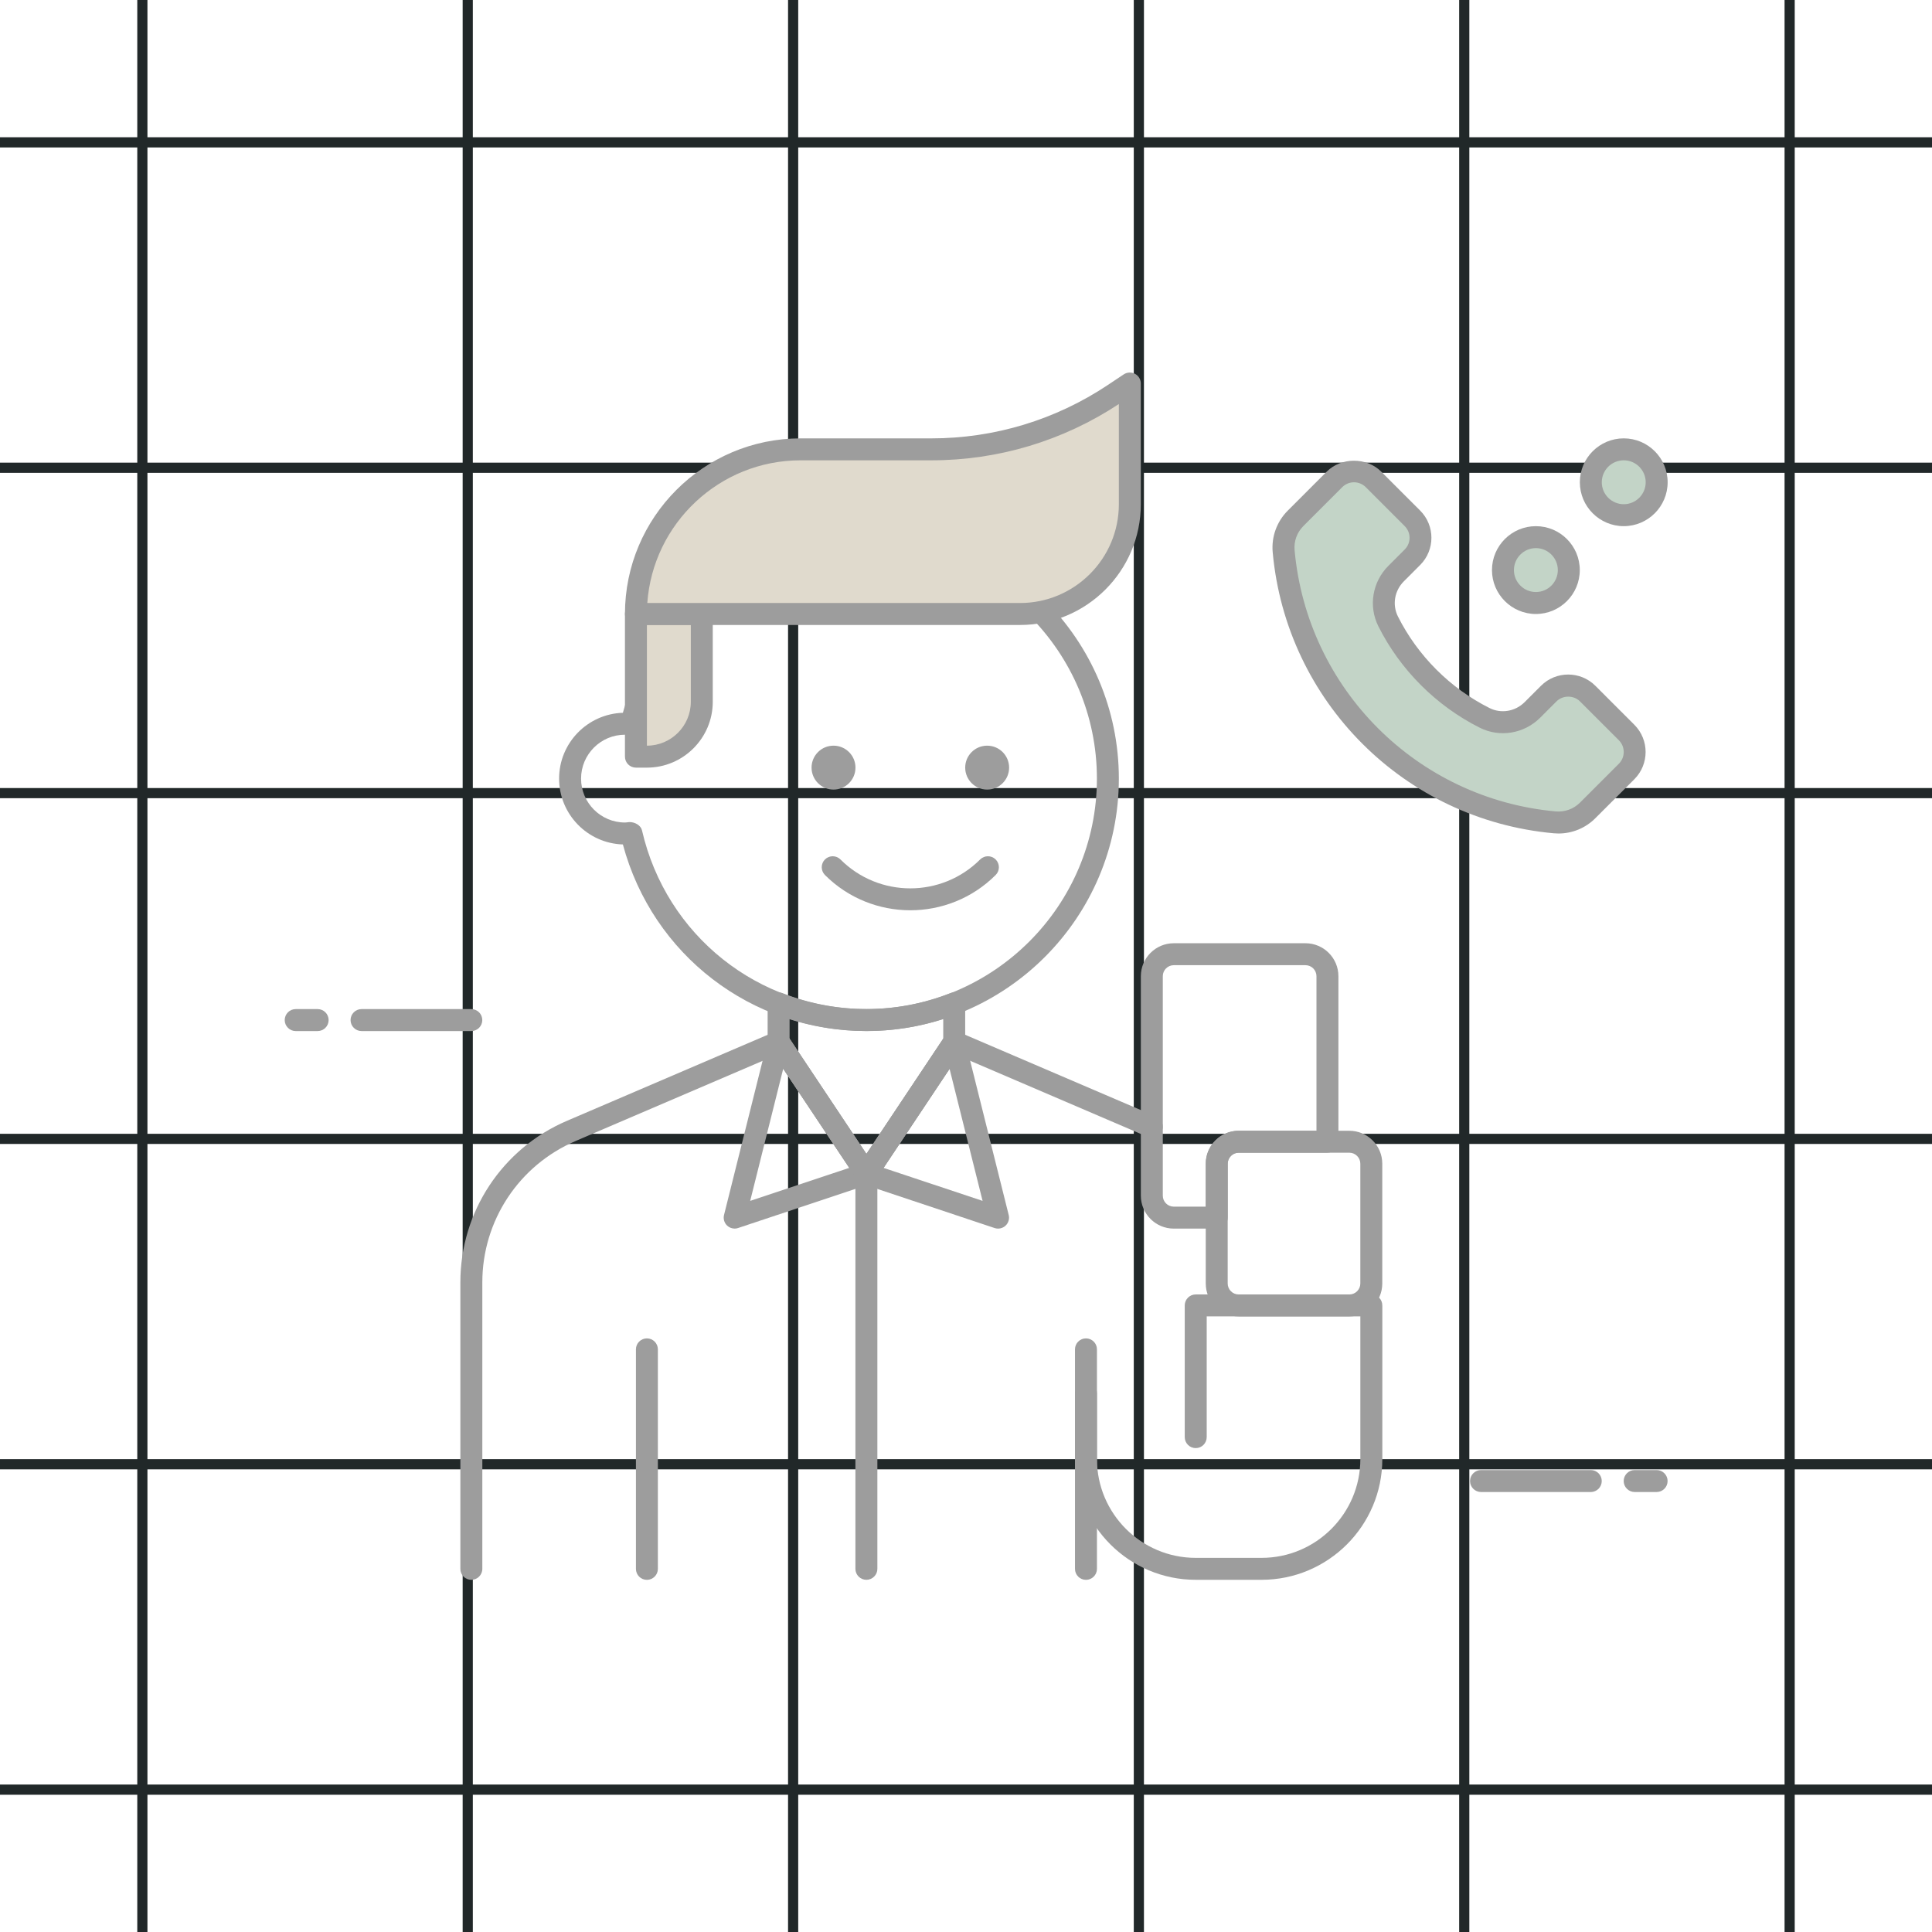 <svg width="95" height="95" viewBox="0 0 95 95" fill="none" xmlns="http://www.w3.org/2000/svg">
    <path d="M7 0C7 2.987 7 64.578 7 95" stroke="#212829" stroke-width="0.5"/>
    <path d="M95 7C92.013 7 30.422 7 -8.64267e-07 7" stroke="#212829" stroke-width="0.5"/>
    <path d="M23 0C23 2.987 23 64.578 23 95" stroke="#212829" stroke-width="0.5"/>
    <path d="M95 23C92.013 23 30.422 23 -8.64267e-07 23" stroke="#212829" stroke-width="0.5"/>
    <path d="M39 0C39 2.987 39 64.578 39 95" stroke="#212829" stroke-width="0.5"/>
    <path d="M95 39C92.013 39 30.422 39 -8.64267e-07 39" stroke="#212829" stroke-width="0.5"/>
    <path d="M56 0C56 2.987 56 64.578 56 95" stroke="#212829" stroke-width="0.5"/>
    <path d="M95 56C92.013 56 30.422 56 -8.64267e-07 56" stroke="#212829" stroke-width="0.5"/>
    <path d="M72 0C72 2.987 72 64.578 72 95" stroke="#212829" stroke-width="0.5"/>
    <path d="M95 72C92.013 72 30.422 72 -8.64267e-07 72" stroke="#212829" stroke-width="0.5"/>
    <path d="M88 0C88 2.987 88 64.578 88 95" stroke="#212829" stroke-width="0.5"/>
    <path d="M95 88C92.013 88 30.422 88 -8.64267e-07 88" stroke="#212829" stroke-width="0.5"/>
    <g clip-path="url(#clip0_1639_3048)">
        <path d="M42.603 50.698C36.944 50.698 32.084 46.949 30.628 41.523C28.889 41.468 27.492 40.038 27.492 38.286C27.492 36.534 28.889 35.104 30.628 35.049C32.084 29.623 36.944 25.873 42.603 25.873C49.448 25.873 55.016 31.442 55.016 38.286C55.016 45.13 49.448 50.698 42.603 50.698ZM30.963 40.423C31.224 40.423 31.511 40.585 31.568 40.831C32.757 46.005 37.296 49.619 42.603 49.619C48.853 49.619 53.937 44.535 53.937 38.286C53.937 32.036 48.853 26.952 42.603 26.952C37.296 26.952 32.757 30.566 31.568 35.739C31.506 36.008 31.25 36.185 30.98 36.155C30.833 36.136 30.783 36.127 30.73 36.127C29.54 36.127 28.572 37.095 28.572 38.286C28.572 39.476 29.54 40.444 30.73 40.444C30.783 40.444 30.833 40.436 30.884 40.429C30.91 40.425 30.936 40.423 30.963 40.423Z" fill="#9D9D9D"/>
        <path d="M31.809 37.207H31.27V30.191H34.508V34.509C34.508 35.999 33.3 37.207 31.809 37.207Z" fill="#E0DACD"/>
        <path d="M31.81 37.746H31.27C30.972 37.746 30.73 37.504 30.73 37.206V30.19C30.73 29.892 30.972 29.65 31.27 29.65H34.508C34.806 29.65 35.048 29.892 35.048 30.19V34.508C35.048 36.293 33.595 37.746 31.81 37.746ZM31.81 30.73V36.666C33 36.666 33.969 35.698 33.969 34.508V30.73H31.81Z" fill="#9D9D9D"/>
        <path d="M48.54 38.825C49.136 38.825 49.62 38.342 49.62 37.745C49.62 37.149 49.136 36.666 48.54 36.666C47.944 36.666 47.461 37.149 47.461 37.745C47.461 38.342 47.944 38.825 48.54 38.825Z" fill="#9D9D9D"/>
        <path d="M40.986 38.825C41.582 38.825 42.065 38.342 42.065 37.745C42.065 37.149 41.582 36.666 40.986 36.666C40.389 36.666 39.906 37.149 39.906 37.745C39.906 38.342 40.389 38.825 40.986 38.825Z" fill="#9D9D9D"/>
        <path d="M44.762 44.76C43.241 44.76 41.721 44.182 40.564 43.025C40.354 42.814 40.354 42.472 40.564 42.261C40.775 42.051 41.117 42.051 41.327 42.261C43.221 44.156 46.302 44.156 48.196 42.261C48.407 42.051 48.749 42.051 48.959 42.261C49.17 42.472 49.17 42.814 48.959 43.025C47.802 44.181 46.283 44.76 44.762 44.76Z" fill="#9D9D9D"/>
        <path d="M50.158 30.191H31.27C31.27 25.72 34.894 22.096 39.365 22.096H45.796C48.992 22.096 52.117 21.149 54.777 19.377L55.555 18.857V24.794C55.555 27.774 53.139 30.191 50.158 30.191Z" fill="#E0DACD"/>
        <path d="M50.159 30.731H31.27C30.972 30.731 30.73 30.489 30.73 30.191C30.73 25.43 34.604 21.556 39.365 21.556H45.796C48.896 21.556 51.898 20.647 54.478 18.928L55.256 18.409C55.422 18.299 55.637 18.289 55.809 18.382C55.986 18.476 56.096 18.658 56.096 18.858V24.794C56.096 28.068 53.432 30.731 50.159 30.731ZM31.829 29.651H50.159C52.837 29.651 55.016 27.472 55.016 24.794V19.867C52.271 21.678 49.086 22.635 45.796 22.635H39.365C35.382 22.635 32.107 25.736 31.829 29.651Z" fill="#9D9D9D"/>
        <path d="M53.399 77.684C53.101 77.684 52.859 77.442 52.859 77.144V66.35C52.859 66.052 53.101 65.811 53.399 65.811C53.697 65.811 53.939 66.052 53.939 66.35V77.144C53.939 77.442 53.697 77.684 53.399 77.684Z" fill="#9D9D9D"/>
        <path d="M31.809 77.684C31.511 77.684 31.27 77.442 31.27 77.144V66.35C31.27 66.052 31.511 65.811 31.809 65.811C32.107 65.811 32.349 66.052 32.349 66.35V77.144C32.349 77.442 32.107 77.684 31.809 77.684Z" fill="#9D9D9D"/>
        <path d="M62.034 77.682H58.796C55.523 77.682 52.859 75.019 52.859 71.746V68.507C52.859 68.21 53.101 67.968 53.399 67.968C53.697 67.968 53.939 68.21 53.939 68.507V71.746C53.939 74.424 56.118 76.603 58.796 76.603H62.034C64.712 76.603 66.891 74.424 66.891 71.746V64.73H59.336V70.666C59.336 70.964 59.094 71.206 58.796 71.206C58.498 71.206 58.256 70.964 58.256 70.666V64.19C58.256 63.892 58.498 63.65 58.796 63.65H67.431C67.729 63.65 67.971 63.892 67.971 64.19V71.746C67.971 75.019 65.307 77.682 62.034 77.682Z" fill="#9D9D9D"/>
        <path d="M23.176 77.683C22.878 77.683 22.637 77.442 22.637 77.144V63.053C22.637 59.594 24.691 56.479 27.871 55.116L38.076 50.742C38.313 50.641 38.593 50.723 38.738 50.939L42.605 56.743L46.473 50.94C46.618 50.723 46.898 50.641 47.135 50.743L56.848 54.906C57.122 55.023 57.249 55.34 57.132 55.614C57.013 55.889 56.695 56.014 56.423 55.898L47.124 51.912L43.055 58.015C42.854 58.315 42.358 58.315 42.157 58.015L38.088 51.912L28.296 56.109C25.514 57.302 23.717 60.027 23.717 63.054V77.144C23.716 77.442 23.474 77.683 23.176 77.683Z" fill="#9D9D9D"/>
        <path d="M36.126 60.412C35.992 60.412 35.86 60.363 35.758 60.269C35.614 60.135 35.554 59.933 35.602 59.742L37.761 51.107C37.813 50.9 37.982 50.742 38.191 50.706C38.401 50.668 38.613 50.76 38.732 50.938L43.05 57.414C43.142 57.554 43.165 57.729 43.111 57.888C43.056 58.046 42.931 58.172 42.771 58.224L36.295 60.383C36.24 60.404 36.183 60.412 36.126 60.412ZM38.512 52.553L36.888 59.05L41.761 57.426L38.512 52.553Z" fill="#9D9D9D"/>
        <path d="M49.078 60.413C49.021 60.413 48.964 60.404 48.907 60.385L42.431 58.226C42.272 58.173 42.146 58.048 42.091 57.889C42.037 57.73 42.06 57.554 42.153 57.415L46.47 50.939C46.589 50.761 46.8 50.671 47.011 50.707C47.221 50.744 47.391 50.9 47.442 51.108L49.6 59.743C49.648 59.934 49.587 60.136 49.443 60.27C49.343 60.363 49.212 60.413 49.078 60.413ZM43.443 57.426L48.316 59.05L46.691 52.553L43.443 57.426Z" fill="#9D9D9D"/>
        <path d="M42.603 58.255C42.423 58.255 42.255 58.165 42.154 58.014L37.837 51.538C37.777 51.449 37.746 51.346 37.746 51.239V49.339C37.746 49.161 37.835 48.994 37.981 48.893C38.128 48.792 38.317 48.77 38.482 48.837C41.136 49.877 44.07 49.877 46.724 48.837C46.889 48.771 47.078 48.793 47.225 48.893C47.373 48.994 47.46 49.161 47.46 49.339V51.239C47.46 51.346 47.429 51.449 47.37 51.538L43.052 58.014C42.952 58.165 42.783 58.255 42.603 58.255ZM38.825 51.076L42.603 56.742L46.381 51.076V50.104C43.929 50.895 41.278 50.895 38.825 50.104V51.076Z" fill="#9D9D9D"/>
        <path d="M42.602 77.682C42.304 77.682 42.062 77.44 42.062 77.142V57.714C42.062 57.416 42.304 57.174 42.602 57.174C42.9 57.174 43.142 57.416 43.142 57.714V77.142C43.142 77.44 42.9 77.682 42.602 77.682Z" fill="#9D9D9D"/>
        <path d="M66.35 64.731H60.908C60.016 64.731 59.289 64.004 59.289 63.112V57.221C59.289 56.328 60.016 55.602 60.908 55.602H66.35C67.243 55.602 67.969 56.328 67.969 57.221V63.112C67.969 64.004 67.243 64.731 66.35 64.731ZM60.908 56.681C60.611 56.681 60.368 56.923 60.368 57.221V63.112C60.368 63.41 60.611 63.651 60.908 63.651H66.35C66.647 63.651 66.89 63.41 66.89 63.112V57.221C66.89 56.923 66.647 56.681 66.35 56.681H60.908Z" fill="#9D9D9D"/>
        <path d="M59.83 60.413H57.717C56.824 60.413 56.098 59.686 56.098 58.794V48C56.098 47.107 56.824 46.381 57.717 46.381H64.193C65.085 46.381 65.812 47.107 65.812 48V56.141C65.812 56.438 65.57 56.68 65.272 56.68H60.91C60.613 56.68 60.37 56.922 60.37 57.22V59.873C60.37 60.171 60.128 60.413 59.83 60.413ZM57.717 47.46C57.42 47.46 57.177 47.702 57.177 48V58.794C57.177 59.092 57.42 59.333 57.717 59.333H59.29V57.22C59.29 56.327 60.017 55.601 60.91 55.601H64.733V48C64.733 47.702 64.49 47.46 64.193 47.46H57.717Z" fill="#9D9D9D"/>
        <path d="M78.222 73.365H72.825C72.527 73.365 72.285 73.123 72.285 72.825C72.285 72.527 72.527 72.285 72.825 72.285H78.222C78.52 72.285 78.761 72.527 78.761 72.825C78.761 73.123 78.52 73.365 78.222 73.365Z" fill="#9D9D9D"/>
        <path d="M81.459 73.365H80.379C80.082 73.365 79.84 73.123 79.84 72.825C79.84 72.527 80.082 72.285 80.379 72.285H81.459C81.757 72.285 81.999 72.527 81.999 72.825C81.999 73.123 81.757 73.365 81.459 73.365Z" fill="#9D9D9D"/>
        <path d="M23.175 50.699H17.778C17.48 50.699 17.238 50.457 17.238 50.159C17.238 49.861 17.48 49.619 17.778 49.619H23.175C23.473 49.619 23.715 49.861 23.715 50.159C23.715 50.457 23.473 50.699 23.175 50.699Z" fill="#9D9D9D"/>
        <path d="M15.619 50.699H14.54C14.242 50.699 14 50.457 14 50.159C14 49.861 14.242 49.619 14.54 49.619H15.619C15.917 49.619 16.159 49.861 16.159 50.159C16.159 50.457 15.917 50.699 15.619 50.699Z" fill="#9D9D9D"/>
        <path d="M63.122 27.107C63.765 34.185 69.374 39.793 76.452 40.437C77.052 40.492 77.646 40.276 78.072 39.851L79.987 37.936C80.516 37.407 80.516 36.55 79.987 36.021L78.072 34.106C77.543 33.577 76.686 33.577 76.157 34.106L75.353 34.907C74.735 35.526 73.784 35.69 73.002 35.297C70.955 34.268 69.289 32.603 68.261 30.555C67.868 29.774 68.032 28.823 68.65 28.204L69.453 27.401C69.982 26.872 69.982 26.015 69.453 25.486L67.538 23.57C67.01 23.042 66.153 23.042 65.624 23.57L63.709 25.485C63.282 25.913 63.067 26.506 63.122 27.107Z" fill="#C3D4C7"/>
        <path d="M76.635 40.985C76.558 40.985 76.478 40.981 76.399 40.974C69.059 40.307 63.248 34.496 62.581 27.156C62.512 26.394 62.783 25.647 63.324 25.106L65.238 23.191C65.953 22.476 67.202 22.475 67.916 23.191L69.831 25.105C70.57 25.843 70.57 27.045 69.831 27.783L69.029 28.586C68.568 29.047 68.452 29.741 68.739 30.313C69.709 32.246 71.308 33.845 73.241 34.815C73.813 35.103 74.507 34.986 74.968 34.526L75.771 33.723C76.51 32.983 77.713 32.984 78.449 33.723L80.364 35.638C81.102 36.377 81.102 37.577 80.364 38.316L78.449 40.23C77.965 40.717 77.313 40.985 76.635 40.985ZM66.579 23.715C66.361 23.715 66.156 23.8 66.002 23.953L64.088 25.868C63.774 26.182 63.617 26.615 63.658 27.058C64.278 33.879 69.678 39.279 76.498 39.899C76.943 39.936 77.375 39.782 77.689 39.468L79.604 37.553C79.921 37.236 79.921 36.719 79.604 36.401L77.689 34.487C77.381 34.178 76.845 34.18 76.537 34.487L75.734 35.29C74.945 36.079 73.748 36.279 72.759 35.781C70.621 34.707 68.852 32.938 67.778 30.799C67.282 29.81 67.479 28.614 68.269 27.824L69.071 27.021C69.225 26.867 69.311 26.663 69.311 26.445C69.311 26.227 69.225 26.023 69.071 25.868L67.156 23.953C67.001 23.8 66.796 23.715 66.579 23.715Z" fill="#9D9D9D"/>
        <path d="M79.842 25.334C80.736 25.334 81.461 24.609 81.461 23.715C81.461 22.821 80.736 22.096 79.842 22.096C78.948 22.096 78.223 22.821 78.223 23.715C78.223 24.609 78.948 25.334 79.842 25.334Z" fill="#C3D4C7"/>
        <path d="M79.842 25.872C78.652 25.872 77.684 24.904 77.684 23.713C77.684 22.523 78.652 21.555 79.842 21.555C81.033 21.555 82.001 22.523 82.001 23.713C82.001 24.904 81.033 25.872 79.842 25.872ZM79.842 22.634C79.246 22.634 78.763 23.119 78.763 23.713C78.763 24.308 79.246 24.793 79.842 24.793C80.438 24.793 80.922 24.308 80.922 23.713C80.922 23.119 80.438 22.634 79.842 22.634Z" fill="#9D9D9D"/>
        <path d="M75.521 29.65C76.416 29.65 77.14 28.925 77.14 28.031C77.14 27.137 76.416 26.412 75.521 26.412C74.627 26.412 73.902 27.137 73.902 28.031C73.902 28.925 74.627 29.65 75.521 29.65Z" fill="#C3D4C7"/>
        <path d="M75.522 30.191C74.332 30.191 73.363 29.222 73.363 28.032C73.363 26.841 74.332 25.873 75.522 25.873C76.713 25.873 77.681 26.841 77.681 28.032C77.681 29.222 76.713 30.191 75.522 30.191ZM75.522 26.952C74.926 26.952 74.443 27.437 74.443 28.032C74.443 28.627 74.926 29.111 75.522 29.111C76.118 29.111 76.601 28.627 76.601 28.032C76.601 27.437 76.118 26.952 75.522 26.952Z" fill="#9D9D9D"/>
    </g>
    <defs>
        <clipPath id="clip0_1639_3048">
            <rect width="68" height="68" fill="white" transform="translate(14 14)"/>
        </clipPath>
    </defs>
</svg>

